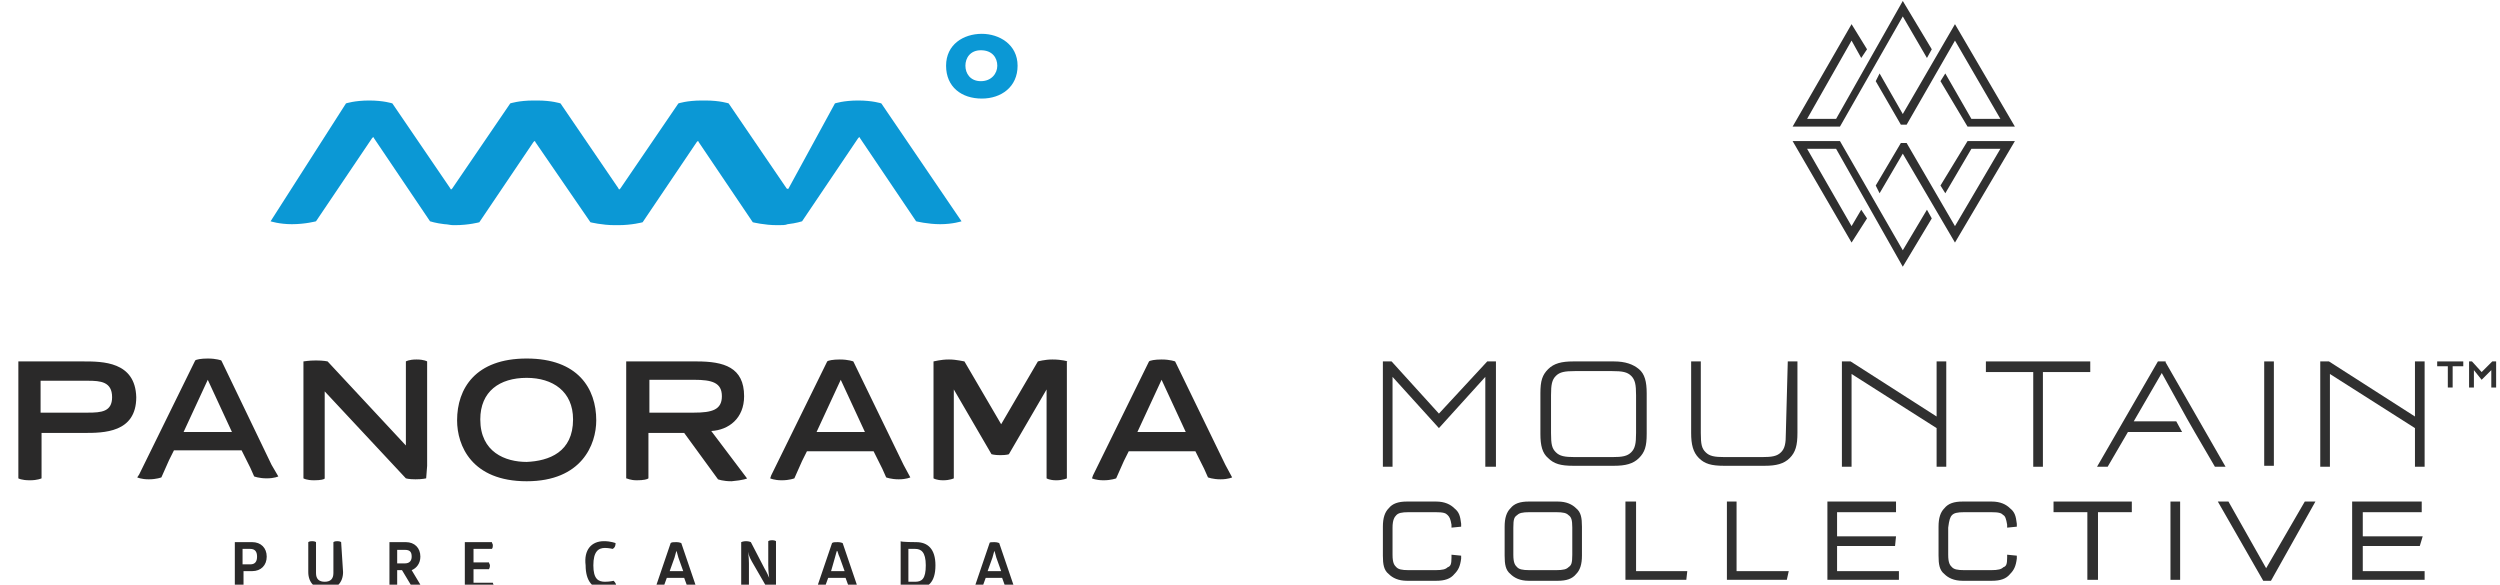 <?xml version="1.0" encoding="utf-8"?>
<!-- Generator: Adobe Illustrator 24.1.1, SVG Export Plug-In . SVG Version: 6.00 Build 0)  -->
<svg version="1.1" id="Layer_1" xmlns="http://www.w3.org/2000/svg" xmlns:xlink="http://www.w3.org/1999/xlink" x="0px" y="0px"
	 viewBox="0 0 258.7 60.5" style="enable-background:new 0 0 258.7 60.5;" xml:space="preserve">
<style type="text/css">
	.st0{fill:#2A2929;}
	.st1{fill:#0B98D5;}
	.st2{fill:#303030;}
</style>
<path class="st0" d="M59.3,43.4c0-2.9-2.1-4.3-4.8-4.3c-2.8,0-4.8,1.4-4.8,4.3c0,3.4,2.6,4.4,4.8,4.4C56.8,47.7,59.3,46.8,59.3,43.4
	 M54.5,37.1c5.3,0,7.2,3.1,7.2,6.4c0,2.5-1.5,6.3-7.2,6.3s-7.2-3.7-7.2-6.3C47.3,40.2,49.2,37.1,54.5,37.1 M9.1,42.7H4.2v-3.3h4.9
	c1.3,0,2.5,0.1,2.5,1.7C11.6,42.6,10.5,42.7,9.1,42.7 M8.6,37.4H1.9v12.1h0v0c0,0,0.3,0.2,1.2,0.2c0.8,0,1.2-0.2,1.2-0.2v-4.7h4.4
	c2,0,5.4,0,5.4-3.7C14,37.4,10.6,37.4,8.6,37.4 M19,44.7l2.5-5.4l2.5,5.4H19z M28.1,48.1L23,37.5l-0.1-0.2c0,0-0.5-0.2-1.4-0.2
	c-0.7,0-1.2,0.1-1.3,0.2h0l-5.8,11.8l-0.2,0.3c0,0,0.4,0.2,1.2,0.2c0.8,0,1.3-0.2,1.3-0.2l0,0h0l0.8-1.8l0.5-1H25l0.9,1.8l0.4,0.9h0
	l0,0c0,0,0.5,0.2,1.3,0.2c0.8,0,1.2-0.2,1.2-0.2S28.1,48.1,28.1,48.1z M84.5,44.7l2.5-5.4l2.5,5.4C89.5,44.7,84.5,44.7,84.5,44.7z
	 M93.5,48.1l-5.1-10.5l-0.1-0.2c0,0-0.5-0.2-1.4-0.2c-0.7,0-1.2,0.1-1.3,0.2h0l-5.8,11.8l-0.1,0.3c0,0,0.4,0.2,1.2,0.2
	c0.8,0,1.3-0.2,1.3-0.2l0,0h0l0.8-1.8l0.5-1h6.9l0.9,1.8l0.4,0.9h0l0,0c0,0,0.5,0.2,1.3,0.2c0.8,0,1.2-0.2,1.2-0.2
	S93.5,48.1,93.5,48.1z M117.7,44.7l2.5-5.4l2.5,5.4H117.7z M126.8,48.1l-5.1-10.5l-0.1-0.2c0,0-0.5-0.2-1.4-0.2
	c-0.7,0-1.2,0.1-1.3,0.2h0l-5.8,11.8l-0.1,0.3c0,0,0.4,0.2,1.2,0.2c0.8,0,1.3-0.2,1.3-0.2l0,0h0l0.8-1.8l0.5-1h6.9l0.9,1.8l0.4,0.9
	h0l0,0c0,0,0.5,0.2,1.3,0.2c0.8,0,1.2-0.2,1.2-0.2L126.8,48.1L126.8,48.1z M44.2,48.2V37.4h0v0c0,0-0.3-0.2-1.1-0.2
	c-0.8,0-1.1,0.2-1.1,0.2v8.7l-8.1-8.7l0,0l0,0h0c0,0-0.4-0.1-1.2-0.1c-0.8,0-1.2,0.1-1.3,0.1h0v12.1h0c0,0,0.3,0.2,1.1,0.2
	c0.7,0,1.1-0.1,1.1-0.2h0v-9l8.4,9h0l0,0c0,0,0.3,0.1,1,0.1c0.7,0,1.1-0.1,1.1-0.1L44.2,48.2C44.2,48.2,44.2,48.2,44.2,48.2z
	 M67.2,42.7v-0.6h0v-2.8h4.6c1.9,0,2.9,0.3,2.9,1.7c0,1.4-1,1.7-2.9,1.7H67.2z M77.3,49.5L77.3,49.5l-3.7-4.9
	c1.8-0.1,3.4-1.3,3.4-3.6c0-3-2.1-3.6-4.9-3.6h-7.3v12.1h0c0.1,0,0.4,0.2,1.1,0.2c0.7,0,1.1-0.1,1.2-0.2h0v0l0,0v-4.7h3.7l3.5,4.8h0
	l0,0c0,0,0.5,0.2,1.4,0.2C76.9,49.7,77.4,49.5,77.3,49.5L77.3,49.5z M110.5,37.4L110.5,37.4L110.5,37.4c0,0-0.6-0.2-1.6-0.2
	c-0.8,0-1.5,0.2-1.5,0.2v0l-3.8,6.5l-3.8-6.5h0c-0.1,0-0.8-0.2-1.6-0.2c-0.9,0-1.5,0.2-1.6,0.2h0v0h0v2.4h0V43h0v6.5
	c0,0,0.3,0.2,1,0.2c0.7,0,1.1-0.2,1.1-0.2v0h0v-9.2h0l3.9,6.7h0v0c0,0,0.3,0.1,0.9,0.1c0.7,0,0.9-0.1,0.9-0.1v0h0l3.9-6.7h0V43h0
	v6.5c0,0,0.3,0.2,1,0.2c0.7,0,1.1-0.2,1.1-0.2v0h0V37.4z M25.1,60.9c0,0-0.1,0.1-0.4,0.1c-0.3,0-0.4-0.1-0.4-0.1v-4.8h1.8
	c0.9,0,1.5,0.6,1.5,1.5c0,0.9-0.6,1.5-1.5,1.5h-0.9V60.9z M25.9,58.4c0.5,0,0.7-0.3,0.7-0.8c0-0.5-0.2-0.8-0.7-0.8h-0.8v1.6H25.9z
	 M35.5,59.2c0,1.1-0.7,1.8-1.8,1.8c-1.1,0-1.8-0.7-1.8-1.8v-3.1c0,0,0.1-0.1,0.4-0.1c0.3,0,0.4,0.1,0.4,0.1v3.2
	c0,0.6,0.3,0.9,0.9,0.9s0.9-0.3,0.9-0.9v-3.2c0,0,0.1-0.1,0.4-0.1c0.3,0,0.4,0.1,0.4,0.1S35.5,59.2,35.5,59.2z M42,56.1
	c0.9,0,1.5,0.6,1.5,1.5c0,0.7-0.4,1.2-0.9,1.4l1.2,2c0,0-0.2,0.1-0.5,0.1c-0.3,0-0.5-0.1-0.5-0.1L41.6,59h-0.5v1.9
	c0,0-0.1,0.1-0.4,0.1c-0.3,0-0.4-0.1-0.4-0.1v-4.8C40.2,56.1,42,56.1,42,56.1z M41.1,58.3h0.8c0.5,0,0.7-0.3,0.7-0.7
	c0-0.5-0.2-0.7-0.7-0.7h-0.8C41.1,56.8,41.1,58.3,41.1,58.3z M50.9,56.1c0,0.1,0.1,0.2,0.1,0.3c0,0.1,0,0.3-0.1,0.4H49v1.4h1.6
	c0,0.1,0.1,0.2,0.1,0.3c0,0.1,0,0.2-0.1,0.4H49v1.4h2c0,0.1,0.1,0.2,0.1,0.3c0,0.1,0,0.2-0.1,0.4h-2.9v-4.9
	C48.2,56.1,50.9,56.1,50.9,56.1z M62.5,56c0.7,0,1.2,0.2,1.2,0.2c0,0.3-0.1,0.5-0.3,0.6c0,0-0.4-0.1-0.8-0.1c-0.7,0-1.2,0.4-1.2,1.8
	c0,1.4,0.5,1.7,1.2,1.7c0.5,0,0.9-0.1,0.9-0.1c0.2,0.2,0.3,0.4,0.3,0.7c0,0-0.5,0.2-1.2,0.2c-1.3,0-2-0.9-2-2.5
	C60.4,56.9,61.2,56,62.5,56 M70,56.1c0.3,0,0.5,0.1,0.5,0.1l1.6,4.7c0,0-0.2,0.1-0.5,0.1c-0.3,0-0.4-0.1-0.4-0.1l-0.4-1.1h-1.8
	l-0.4,1.1c0,0-0.1,0.1-0.4,0.1c-0.3,0-0.4-0.1-0.4-0.1l1.6-4.7C69.5,56.1,69.7,56.1,70,56.1 M70,57c0,0-0.1,0.3-0.2,0.7l-0.5,1.4
	h1.4l-0.5-1.4C70.1,57.3,70,57,70,57L70,57z M77.8,58.1c-0.3-0.5-0.4-1-0.4-1h0c0,0,0.1,0.5,0.1,1.2v2.5c0,0-0.1,0.1-0.4,0.1
	c-0.3,0-0.4-0.1-0.4-0.1v-4.7c0,0,0.2-0.1,0.5-0.1c0.3,0,0.5,0.1,0.5,0.1l1.4,2.7c0.3,0.5,0.5,1,0.5,1h0c0,0-0.1-0.6-0.1-1.3v-2.5
	c0,0,0.1-0.1,0.4-0.1c0.3,0,0.4,0.1,0.4,0.1v4.7c0,0-0.2,0.1-0.5,0.1c-0.3,0-0.5-0.1-0.5-0.1S77.8,58.1,77.8,58.1z M86.7,56.1
	c0.3,0,0.5,0.1,0.5,0.1l1.6,4.7c0,0-0.2,0.1-0.5,0.1c-0.3,0-0.4-0.1-0.4-0.1l-0.4-1.1h-1.8l-0.4,1.1c0,0-0.1,0.1-0.4,0.1
	c-0.3,0-0.4-0.1-0.4-0.1l1.6-4.7C86.2,56.1,86.4,56.1,86.7,56.1 M86.6,57c0,0-0.1,0.3-0.2,0.7L86,59.1h1.4l-0.5-1.4
	C86.7,57.3,86.7,57,86.6,57L86.6,57z M94.8,56.1c1.2,0,2,0.7,2,2.4c0,1.8-0.8,2.4-2,2.4h-1.6v-4.9C93.2,56.1,94.8,56.1,94.8,56.1z
	 M94.7,60.2c0.7,0,1.1-0.3,1.1-1.7c0-1.4-0.5-1.7-1.1-1.7h-0.7v3.4H94.7z M102.9,56.1c0.3,0,0.5,0.1,0.5,0.1l1.6,4.7
	c0,0-0.2,0.1-0.5,0.1c-0.3,0-0.4-0.1-0.4-0.1l-0.4-1.1H102l-0.4,1.1c0,0-0.1,0.1-0.4,0.1c-0.3,0-0.4-0.1-0.4-0.1l1.6-4.7
	C102.4,56.1,102.6,56.1,102.9,56.1 M102.9,57c0,0-0.1,0.3-0.2,0.7l-0.5,1.4h1.4l-0.5-1.4C103,57.3,102.9,57,102.9,57L102.9,57z"/>
<path class="st1" d="M97.9,6.8c0-2.2,1.8-3.3,3.7-3.3c1.8,0,3.7,1.1,3.7,3.3c0,2.2-1.7,3.4-3.7,3.4C99.5,10.2,97.9,9,97.9,6.8
	 M101.5,5.2c-1.1,0-1.6,0.8-1.6,1.6c0,0.8,0.5,1.6,1.6,1.6c1.1,0,1.7-0.8,1.7-1.6C103.2,6,102.7,5.2,101.5,5.2 M81.6,19.5
	C81.6,19.6,81.5,19.6,81.6,19.5c-0.1,0.1-0.2,0-0.2,0l-6-8.8c0,0-0.9-0.3-2.4-0.3c-0.1,0-0.1,0-0.2,0c-0.1,0-0.1,0-0.2,0
	c-1.5,0-2.4,0.3-2.4,0.3l-6,8.8c0,0-0.1,0.1-0.1,0.1c0,0-0.1,0-0.1-0.1l-6-8.8c0,0-0.9-0.3-2.4-0.3c-0.1,0-0.1,0-0.2,0
	c-0.1,0-0.1,0-0.2,0c-1.5,0-2.4,0.3-2.4,0.3l-6,8.8c0,0-0.1,0.1-0.1,0.1c0,0-0.1,0-0.1-0.1l-6-8.8c0,0-0.9-0.3-2.4-0.3
	c-1.5,0-2.4,0.3-2.4,0.3L28,22.9c0,0,0.9,0.3,2.2,0.3c1.4,0,2.5-0.3,2.5-0.3l5.8-8.6c0,0,0.1-0.1,0.1-0.1c0,0,0.1,0,0.1,0.1l5.8,8.6
	c0,0,0.6,0.2,1.5,0.3c0.3,0,0.6,0.1,0.9,0.1c0,0,0,0,0,0c0,0,0,0,0,0c0,0,0.1,0,0.1,0c0,0,0.1,0,0.1,0c1.4,0,2.5-0.3,2.5-0.3
	l5.6-8.3c0,0,0.1-0.1,0.1-0.1s0.1,0,0.1,0.1l5.7,8.3c0,0,1.2,0.3,2.5,0.3c0,0,0.1,0,0.1,0c0,0,0.1,0,0.1,0c0,0,0,0,0,0c0,0,0,0,0,0
	c0,0,0.1,0,0.1,0c0,0,0.1,0,0.1,0c1.4,0,2.5-0.3,2.5-0.3l5.6-8.3c0,0,0.1-0.1,0.1-0.1c0,0,0.1,0,0.1,0.1l5.6,8.3
	c0,0,1.2,0.3,2.5,0.3c0,0,0.1,0,0.1,0c0,0,0.1,0,0.1,0c0,0,0,0,0,0c0,0,0,0,0,0c0.3,0,0.7,0,0.9-0.1c0.9-0.1,1.5-0.3,1.5-0.3
	l5.8-8.6c0,0,0.1-0.1,0.1-0.1c0,0,0.1,0,0.1,0.1l5.8,8.6c0,0,1.2,0.3,2.5,0.3c1.3,0,2.2-0.3,2.2-0.3l-8.3-12.2c0,0-0.9-0.3-2.4-0.3
	c-1.5,0-2.4,0.3-2.4,0.3L81.6,19.5z"/>
<g>
	<polygon class="st2" points="196.9,0.1 190,12.3 187,12.3 191.6,4.2 192.6,6 193.2,5.1 191.6,2.5 185.5,13.1 190.4,13.1 196.9,1.7 
		199.4,6 199.9,5.1 	"/>
	<polygon class="st2" points="203.6,13.1 208.5,13.1 202.3,2.5 196.9,11.8 194.5,7.6 194.1,8.4 196.7,12.9 197.3,12.9 202.3,4.2 
		207,12.3 204,12.3 201.3,7.6 200.8,8.4 	"/>
	<polygon class="st2" points="196.9,27.6 190,15.4 187,15.4 191.6,23.4 192.6,21.7 193.2,22.6 191.6,25.1 185.5,14.6 190.4,14.6 
		196.9,25.9 199.4,21.7 199.9,22.6 	"/>
	<polygon class="st2" points="203.6,14.6 208.5,14.6 202.3,25.1 196.9,15.9 194.5,20 194.1,19.2 196.7,14.8 197.3,14.8 202.3,23.4 
		207,15.4 204,15.4 201.3,20 200.8,19.2 	"/>
	<polygon class="st2" points="253.8,40.1 253.3,40.1 253.3,37.9 252.2,37.9 252.2,37.4 254.9,37.4 254.9,37.9 253.8,37.9 	"/>
	<polygon class="st2" points="257.9,37.4 256.8,38.5 255.8,37.4 255.5,37.4 255.5,40.1 256,40.1 256,38.3 256.8,39.3 257.8,38.3 
		257.8,40.1 258.3,40.1 258.3,37.4 	"/>
	<g>
		<path class="st2" d="M144.5,53.3c0.2-0.2,0.5-0.3,1.3-0.3h2.7c0.9,0,1.1,0.1,1.3,0.3s0.3,0.4,0.4,1v0.3l1-0.1v-0.3
			c-0.1-0.8-0.2-1.2-0.7-1.6c-0.4-0.4-1-0.7-1.9-0.7h-3c-0.9,0-1.5,0.2-1.9,0.7c-0.4,0.4-0.6,1-0.6,1.9v3c0,0.9,0.1,1.5,0.6,1.9
			c0.4,0.4,1,0.7,1.9,0.7h3c0.9,0,1.5-0.2,1.9-0.7c0.4-0.4,0.6-0.8,0.7-1.6v-0.3l-1-0.1v0.3c0,0.7-0.1,0.9-0.4,1
			c-0.2,0.2-0.5,0.3-1.3,0.3h-2.7c-0.8,0-1.1-0.1-1.3-0.3c-0.2-0.2-0.4-0.4-0.4-1.3v-2.8C144.1,53.8,144.3,53.5,144.5,53.3"/>
		<path class="st2" d="M161.2,51.9h-3c-0.9,0-1.5,0.2-1.9,0.7c-0.4,0.4-0.6,1-0.6,1.9v3c0,0.9,0.1,1.5,0.6,1.9
			c0.4,0.4,1,0.7,1.9,0.7h3c0.9,0,1.5-0.2,1.9-0.7c0.4-0.4,0.6-1,0.6-1.9v-3c0-0.9-0.1-1.5-0.6-1.9
			C162.7,52.2,162.1,51.9,161.2,51.9 M162.7,54.6v2.8c0,0.9-0.1,1.1-0.4,1.3c-0.2,0.2-0.5,0.3-1.3,0.3h-2.7c-0.8,0-1.1-0.1-1.3-0.3
			c-0.2-0.2-0.4-0.4-0.4-1.3v-2.8c0-0.9,0.1-1.1,0.4-1.3c0.2-0.2,0.5-0.3,1.3-0.3h2.7c0.8,0,1.1,0.1,1.3,0.3
			C162.6,53.5,162.7,53.8,162.7,54.6"/>
		<polygon class="st2" points="169.3,51.9 168.2,51.9 168.2,60 174.5,60 174.6,59.1 169.3,59.1 		"/>
		<polygon class="st2" points="179.7,51.9 178.7,51.9 178.7,60 184.9,60 185.1,59.1 179.7,59.1 		"/>
		<polygon class="st2" points="190.1,56.5 196.1,56.5 196.2,55.5 190.1,55.5 190.1,53 196.2,53 196.2,51.9 189.1,51.9 189.1,60 
			196.5,60 196.5,59.1 190.1,59.1 		"/>
		<path class="st2" d="M202,53.3c0.2-0.2,0.5-0.3,1.3-0.3h2.7c0.9,0,1.1,0.1,1.3,0.3c0.2,0.1,0.3,0.4,0.4,1v0.3l1-0.1v-0.3
			c-0.1-0.8-0.2-1.2-0.7-1.6c-0.4-0.4-1-0.7-1.9-0.7h-3c-0.9,0-1.5,0.2-1.9,0.7c-0.4,0.4-0.6,1-0.6,1.9v3c0,0.9,0.1,1.5,0.6,1.9
			c0.4,0.4,1,0.7,1.9,0.7h3c0.9,0,1.5-0.2,1.9-0.7c0.4-0.4,0.6-0.8,0.7-1.6v-0.3l-1-0.1v0.3c0,0.7-0.1,0.9-0.4,1
			c-0.2,0.2-0.5,0.3-1.3,0.3h-2.7c-0.8,0-1.1-0.1-1.3-0.3c-0.2-0.2-0.4-0.4-0.4-1.3v-2.8C201.7,53.8,201.8,53.5,202,53.3"/>
		<polygon class="st2" points="212.5,53 216,53 216,60 217.1,60 217.1,53 220.6,53 220.6,51.9 212.5,51.9 		"/>
		<rect x="224.6" y="51.9" class="st2" width="1" height="8.1"/>
		<polygon class="st2" points="234.5,58.8 230.6,51.9 229.5,51.9 234.2,60.1 235,60.1 239.6,51.9 238.5,51.9 		"/>
		<polygon class="st2" points="244.5,59.1 244.5,56.5 250.4,56.5 250.7,55.5 244.5,55.5 244.5,53 250.6,53 250.6,51.9 243.4,51.9 
			243.4,60 250.9,60 250.9,59.1 		"/>
		<polygon class="st2" points="148.9,42.8 144,37.4 143.1,37.4 143.1,48.3 144.1,48.3 144.1,39 148.9,44.3 153.7,39 153.7,48.3 
			154.8,48.3 154.8,37.4 153.9,37.4 		"/>
		<path class="st2" d="M167,37.4h-4.2c-1.2,0-2,0.2-2.6,0.8c-0.6,0.6-0.8,1.2-0.8,2.5v4.2c0,1.2,0.2,2,0.8,2.5
			c0.6,0.6,1.3,0.8,2.6,0.8h4.2c1.2,0,2-0.2,2.6-0.8c0.6-0.6,0.8-1.2,0.8-2.5v-4.2c0-1.2-0.2-2-0.8-2.5S168.2,37.4,167,37.4
			 M169.3,40.9v3.9c0,1.1-0.1,1.6-0.5,2c-0.4,0.4-0.9,0.5-2,0.5H163c-1.1,0-1.6-0.1-2-0.5c-0.4-0.4-0.5-0.8-0.5-2v-3.9
			c0-1.1,0.1-1.6,0.5-2c0.4-0.4,0.9-0.5,2-0.5h3.8c1.1,0,1.6,0.1,2,0.5C169.2,39.3,169.3,39.8,169.3,40.9"/>
		<path class="st2" d="M184.8,44.8c0,1.1-0.1,1.6-0.5,2c-0.4,0.4-0.9,0.5-2,0.5h-3.8c-1.1,0-1.6-0.1-2-0.5c-0.4-0.4-0.5-0.8-0.5-2
			v-7.4h-1v7.4c0,1.2,0.2,2,0.8,2.6c0.6,0.6,1.3,0.8,2.6,0.8h4.2c1.2,0,2-0.2,2.6-0.8c0.6-0.6,0.8-1.3,0.8-2.6v-7.4h-1L184.8,44.8
			L184.8,44.8z"/>
		<polygon class="st2" points="200.4,43.1 191.5,37.4 190.6,37.4 190.6,48.3 191.6,48.3 191.6,38.7 200.4,44.3 200.4,48.3 
			201.4,48.3 201.4,37.4 200.4,37.4 		"/>
		<polygon class="st2" points="205.5,38.5 210.4,38.5 210.4,48.3 211.4,48.3 211.4,38.5 216.3,38.5 216.3,37.4 205.5,37.4 		"/>
		<rect x="234.3" y="37.4" class="st2" width="1" height="10.8"/>
		<polygon class="st2" points="249.9,37.4 249.9,43.1 241,37.4 240.1,37.4 240.1,48.3 241.1,48.3 241.1,38.7 249.9,44.3 249.9,48.3 
			250.9,48.3 250.9,37.4 		"/>
		<polygon class="st2" points="224.1,37.5 224.1,37.4 223.3,37.4 217,48.3 218.1,48.3 220.2,44.7 225.8,44.7 225.2,43.6 220.8,43.6 
			223.7,38.6 226.3,43.3 227.1,44.7 229.2,48.3 230.3,48.3 		"/>
	</g>
</g>
</svg>

